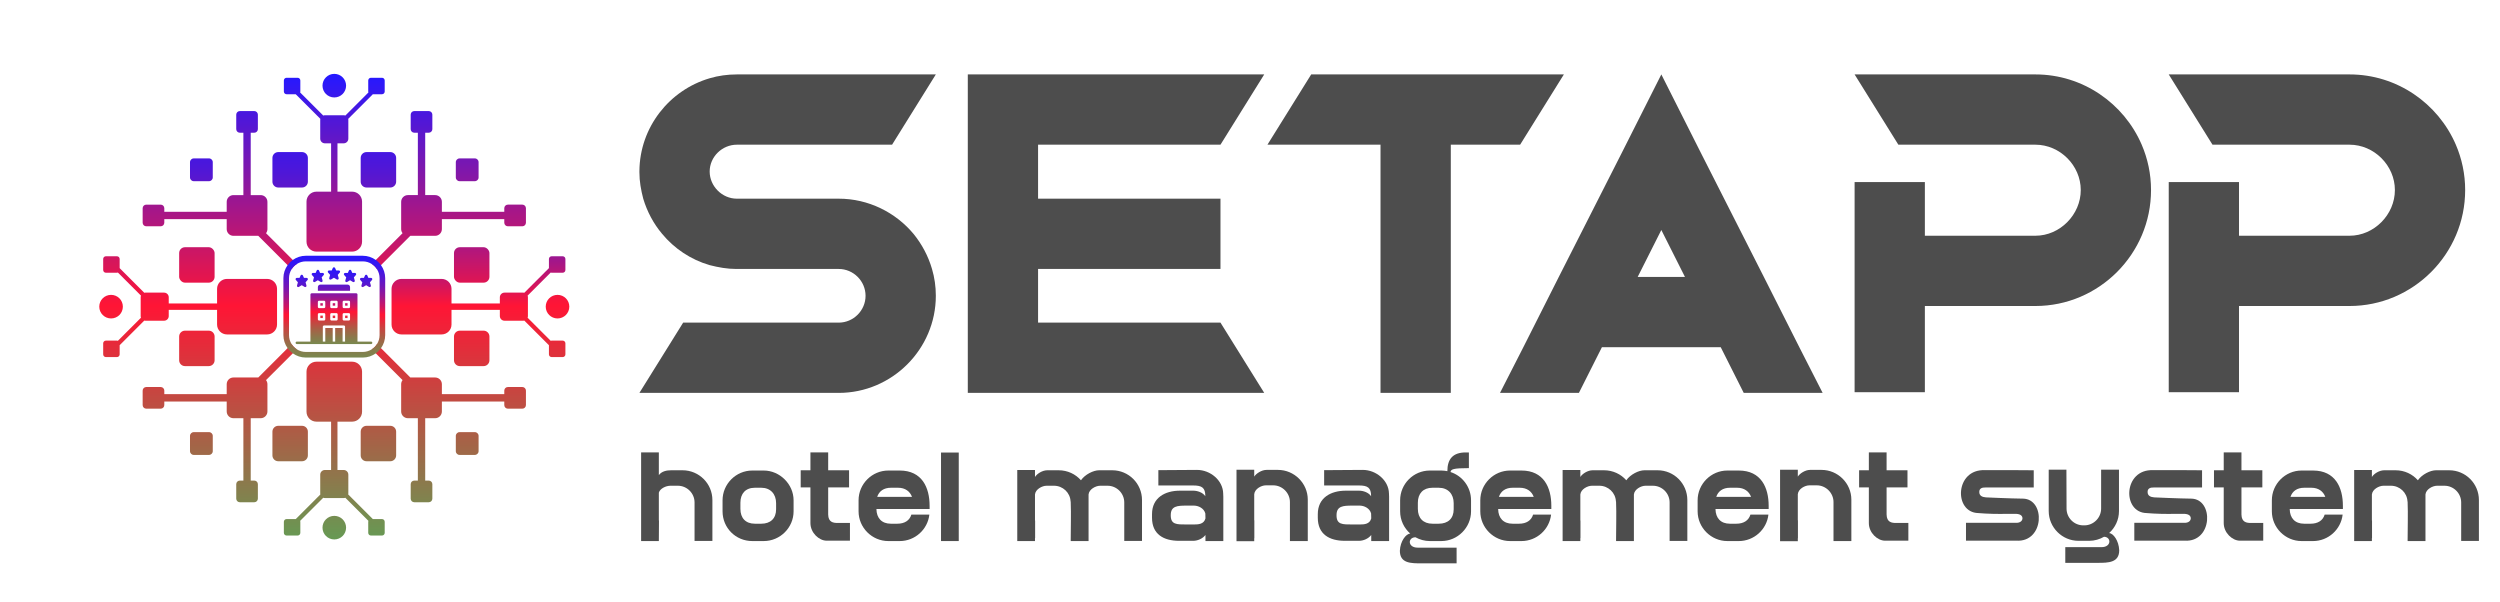 <?xml version="1.0" encoding="UTF-8"?>
<svg id="Layer_1" xmlns="http://www.w3.org/2000/svg" version="1.1" xmlns:xlink="http://www.w3.org/1999/xlink" viewBox="0 0 1337 322">
  <!-- Generator: Adobe Illustrator 29.5.0, SVG Export Plug-In . SVG Version: 2.1.0 Build 137)  -->
  <defs>
    <style>
      .st0 {
        fill: url(#linear-gradient2);
      }

      .st1 {
        fill: url(#linear-gradient14);
      }

      .st1, .st2, .st3, .st4, .st5, .st6, .st7, .st8, .st9, .st10, .st11, .st12 {
        fill-rule: evenodd;
      }

      .st2 {
        fill: url(#linear-gradient13);
      }

      .st13 {
        fill: url(#linear-gradient10);
      }

      .st14 {
        fill: #4d4d4d;
      }

      .st15 {
        fill: url(#linear-gradient1);
      }

      .st16 {
        fill: url(#linear-gradient9);
      }

      .st17 {
        fill: url(#linear-gradient23);
      }

      .st3 {
        fill: url(#linear-gradient6);
      }

      .st18 {
        fill: url(#linear-gradient8);
      }

      .st19 {
        fill: url(#linear-gradient11);
      }

      .st20 {
        fill: url(#linear-gradient24);
      }

      .st4 {
        fill: url(#linear-gradient17);
      }

      .st5 {
        fill: url(#linear-gradient21);
      }

      .st6 {
        fill: url(#linear-gradient18);
      }

      .st21 {
        fill: url(#linear-gradient12);
      }

      .st7 {
        fill: url(#linear-gradient15);
      }

      .st22 {
        fill: url(#linear-gradient7);
      }

      .st8 {
        fill: url(#linear-gradient5);
      }

      .st23 {
        fill: url(#linear-gradient4);
      }

      .st9 {
        fill: url(#linear-gradient20);
      }

      .st24 {
        fill: url(#linear-gradient3);
      }

      .st25 {
        fill: url(#linear-gradient25);
      }

      .st10 {
        fill: url(#linear-gradient16);
      }

      .st26 {
        fill: url(#linear-gradient);
      }

      .st11 {
        fill: url(#linear-gradient19);
      }

      .st12 {
        fill: url(#linear-gradient22);
      }
    </style>
    <linearGradient id="linear-gradient" x1="155.17" y1="40.29" x2="155.17" y2="286.82" gradientUnits="userSpaceOnUse">
      <stop offset="0" stop-color="#2518ff"/>
      <stop offset=".07" stop-color="#2917fb"/>
      <stop offset=".13" stop-color="#3517ef"/>
      <stop offset=".2" stop-color="#4a17dc"/>
      <stop offset=".27" stop-color="#6717c1"/>
      <stop offset=".34" stop-color="#8c169f"/>
      <stop offset=".41" stop-color="#ba1574"/>
      <stop offset=".48" stop-color="#ef1543"/>
      <stop offset=".5" stop-color="#ff1535"/>
      <stop offset="1" stop-color="#689853"/>
    </linearGradient>
    <linearGradient id="linear-gradient1" x1="107.7" y1="40.29" x2="107.7" y2="286.82" gradientUnits="userSpaceOnUse">
      <stop offset="0" stop-color="#2518ff"/>
      <stop offset=".06" stop-color="#2917fa"/>
      <stop offset=".13" stop-color="#3617ee"/>
      <stop offset=".2" stop-color="#4d17d9"/>
      <stop offset=".27" stop-color="#6c17bc"/>
      <stop offset=".35" stop-color="#941697"/>
      <stop offset=".43" stop-color="#c5156a"/>
      <stop offset=".5" stop-color="#ff1535"/>
      <stop offset="1" stop-color="#689853"/>
    </linearGradient>
    <linearGradient id="linear-gradient2" x1="105.29" y1="40.29" x2="105.29" y2="286.82" gradientUnits="userSpaceOnUse">
      <stop offset="0" stop-color="#2518ff"/>
      <stop offset=".5" stop-color="#ff1535"/>
      <stop offset="1" stop-color="#689853"/>
    </linearGradient>
    <linearGradient id="linear-gradient3" x1="155.17" y1="40.29" x2="155.17" y2="286.82" xlink:href="#linear-gradient2"/>
    <linearGradient id="linear-gradient4" x1="107.7" y1="40.29" x2="107.7" y2="286.82" xlink:href="#linear-gradient2"/>
    <linearGradient id="linear-gradient5" x1="59.4" y1="40.29" x2="59.4" y2="286.82" xlink:href="#linear-gradient2"/>
    <linearGradient id="linear-gradient6" x1="101.67" x2="101.67" y2="286.82" xlink:href="#linear-gradient2"/>
    <linearGradient id="linear-gradient7" x1="252.27" y1="40.29" x2="252.27" y2="286.82" gradientUnits="userSpaceOnUse">
      <stop offset="0" stop-color="#2518ff"/>
      <stop offset=".33" stop-color="#931699"/>
      <stop offset=".5" stop-color="#ff1535"/>
      <stop offset="1" stop-color="#689853"/>
    </linearGradient>
    <linearGradient id="linear-gradient8" x1="202.38" y1="40.29" x2="202.38" y2="286.82" gradientUnits="userSpaceOnUse">
      <stop offset="0" stop-color="#2518ff"/>
      <stop offset=".06" stop-color="#2917fa"/>
      <stop offset=".13" stop-color="#3817ed"/>
      <stop offset=".2" stop-color="#5017d7"/>
      <stop offset=".28" stop-color="#7116b8"/>
      <stop offset=".36" stop-color="#9c1690"/>
      <stop offset=".44" stop-color="#cf1561"/>
      <stop offset=".5" stop-color="#ff1535"/>
      <stop offset=".52" stop-color="#f71b36"/>
      <stop offset=".6" stop-color="#cb413f"/>
      <stop offset=".68" stop-color="#a76046"/>
      <stop offset=".76" stop-color="#8b784b"/>
      <stop offset=".84" stop-color="#778a4f"/>
      <stop offset=".92" stop-color="#6b9452"/>
      <stop offset="1" stop-color="#689853"/>
    </linearGradient>
    <linearGradient id="linear-gradient9" x1="249.86" y1="40.29" x2="249.86" y2="286.82" xlink:href="#linear-gradient2"/>
    <linearGradient id="linear-gradient10" x1="252.27" y1="40.29" x2="252.27" y2="286.82" xlink:href="#linear-gradient2"/>
    <linearGradient id="linear-gradient11" x1="202.38" y1="40.29" x2="202.38" y2="286.82" xlink:href="#linear-gradient2"/>
    <linearGradient id="linear-gradient12" x1="249.86" y1="40.29" x2="249.86" y2="286.82" xlink:href="#linear-gradient2"/>
    <linearGradient id="linear-gradient13" x1="298.16" y1="40.29" x2="298.16" y2="286.82" xlink:href="#linear-gradient2"/>
    <linearGradient id="linear-gradient14" x1="255.89" y1="40.29" x2="255.89" y2="286.82" gradientUnits="userSpaceOnUse">
      <stop offset="0" stop-color="#2518ff"/>
      <stop offset=".09" stop-color="#2817fc"/>
      <stop offset=".16" stop-color="#3217f2"/>
      <stop offset=".22" stop-color="#4317e2"/>
      <stop offset=".28" stop-color="#5b17cc"/>
      <stop offset=".34" stop-color="#7a16af"/>
      <stop offset=".4" stop-color="#a0168c"/>
      <stop offset=".45" stop-color="#cd1563"/>
      <stop offset=".5" stop-color="#ff1535"/>
      <stop offset="1" stop-color="#689853"/>
    </linearGradient>
    <linearGradient id="linear-gradient15" x1="178.78" y1="40.29" x2="178.78" y2="286.82" xlink:href="#linear-gradient2"/>
    <linearGradient id="linear-gradient16" x1="178.78" y1="40.29" x2="178.78" y2="286.82" xlink:href="#linear-gradient2"/>
    <linearGradient id="linear-gradient17" x1="178.78" y1="40.29" x2="178.78" y2="286.82" xlink:href="#linear-gradient2"/>
    <linearGradient id="linear-gradient18" x1="178.78" y1="40.29" x2="178.78" y2="286.82" xlink:href="#linear-gradient2"/>
    <linearGradient id="linear-gradient19" x1="117.52" y1="40.29" x2="117.52" y2="286.82" xlink:href="#linear-gradient2"/>
    <linearGradient id="linear-gradient20" x1="117.51" y1="40.29" x2="117.51" y2="286.82" xlink:href="#linear-gradient2"/>
    <linearGradient id="linear-gradient21" x1="240.04" y1="40.29" x2="240.04" y2="286.82" xlink:href="#linear-gradient2"/>
    <linearGradient id="linear-gradient22" x1="240.05" y1="40.29" x2="240.05" y2="286.82" xlink:href="#linear-gradient2"/>
    <linearGradient id="linear-gradient23" x1="105.29" x2="105.29" xlink:href="#linear-gradient2"/>
    <linearGradient id="linear-gradient24" x1="178.78" y1="133.61" x2="178.78" y2="202.88" xlink:href="#linear-gradient8"/>
    <linearGradient id="linear-gradient25" x1="178.6" y1="140.55" x2="178.6" y2="192.79" xlink:href="#linear-gradient8"/>
  </defs>
  <g>
    <path class="st14" d="M488.52,125.04c-9.56-11.44-24.08-18.79-39.97-18.79h-54.5c-7.85,0-14.52-6.66-14.52-14.52s6.67-14.35,14.52-14.35h83.03l23.4-37.58h-106.43c-4.95,0-9.91.68-14.52,2.05-21.52,6.32-37.41,26.14-37.58,49.71v.51c0,4.96.85,9.57,2.05,14.18,2.05,6.84,5.47,13.33,10.08,18.79,6.49,7.86,15.37,13.84,25.45,16.75,4.61,1.19,9.4,2.05,14.18,2.05h54.84c7.86,0,14.35,6.49,14.35,14.35s-6.49,14.35-14.35,14.35h-83.2l-23.4,37.58h106.6c28.53,0,51.93-23.4,51.93-51.93,0-4.96-.68-9.74-2.05-14.35-2.05-7.01-5.46-13.33-9.91-18.8Z"/>
    <path class="st14" d="M555.16,172.54v-28.7h97.55v-37.59h-97.55v-28.87h97.55l23.4-37.58h-158.53v170.32h158.53l-23.4-37.58h-97.55Z"/>
    <path class="st14" d="M701.23,39.8l-23.4,37.58h60.47v132.74h37.59V77.38h37.07l23.4-37.58h-135.13Z"/>
    <path class="st14" d="M962.28,185.69l-18.97-37.58-33.82-66.63-21.01-41.68-21.02,41.68-33.82,66.63-18.96,37.58-12.48,24.43h42.2l12.3-24.43h63.55l12.3,24.43h42.2l-12.47-24.43ZM875.83,148.11l12.65-25.11,12.64,25.11h-25.29Z"/>
    <path class="st14" d="M1145.38,77.38c-9.48-22.04-31.45-37.58-56.85-37.58h-96.69l23.4,37.58h73.29c13.15,0,24.26,11.11,24.26,24.26s-11.11,24.43-24.26,24.43h-59.11v-28.7h-37.58v112.39h37.58v-46.11h59.11c34,0,61.84-27.84,61.84-62.01,0-8.6-1.78-16.8-4.99-24.26Z"/>
    <path class="st14" d="M1313.38,77.38c-9.48-22.04-31.45-37.58-56.85-37.58h-96.69l23.4,37.58h73.29c13.15,0,24.26,11.11,24.26,24.26s-11.11,24.43-24.26,24.43h-59.11v-28.7h-37.58v112.39h37.58v-46.11h59.11c34,0,61.84-27.84,61.84-62.01,0-8.6-1.78-16.8-4.99-24.26Z"/>
  </g>
  <g>
    <path class="st14" d="M365.01,251.5h-6.09c-2.31,0-5.01.48-6.57,2.58v-12.12h-9.48v47.4h9.48c0-3.66.07-7.31.07-10.97h-.07v-14.9c.61-2.23,3.79-3.72,6.23-3.72h3.93c4.87,0,8.94,3.99,8.94,8.94v20.58h9.54v-21.87c0-8.8-7.17-15.92-15.98-15.92Z"/>
    <path class="st14" d="M408.43,251.64h-6.1c-8.73,0-15.91,7.18-15.91,15.92v5.89c0,8.87,7.04,15.91,15.91,15.91h6.1c8.8,0,15.98-7.18,15.98-15.91v-5.89c0-8.61-7.38-15.92-15.98-15.92ZM415.06,272.36c0,4.95-3.04,7.72-7.92,7.72h-3.45c-4.95,0-7.72-3.05-7.72-7.92v-3.32c0-4.88,2.77-7.99,7.72-7.99h3.45c4.88,0,7.92,3.32,7.92,8.26v3.25Z"/>
    <path class="st14" d="M447.98,279.68c-2.3,0-5.01-.34-5.07-4.54v-14.49h11.17v-9.15h-11.17v-9.54h-9.49v9.54h-5.21v9.15h5.21v19.09c0,5.22,4.61,9.42,8.67,9.42h12.46v-9.48h-6.57Z"/>
    <path class="st14" d="M497.15,270.47c0-9.62-3.99-18.83-15.98-18.83h-6.09c-8.74,0-15.92,7.18-15.92,15.92v5.89c0,8.73,7.18,15.91,15.92,15.91h6.09c8.2,0,14.97-6.23,15.85-14.15h-9.62c-.95,3.18-3.65,4.87-7.51,4.87h-3.46c-4.87,0-7.65-2.98-7.72-7.85h28.44v-1.76ZM469.12,265.73c1.01-3.05,3.52-4.88,7.31-4.88h3.93c3.66,0,6.3,1.9,7.38,4.88h-18.62Z"/>
    <path class="st14" d="M503.26,242.02v47.34h9.48v-47.34h-9.48Z"/>
    <path class="st14" d="M594.82,251.5h-7.04c-3.05,0-7.52,2.24-9.69,5.35-2.91-3.31-7.17-5.35-11.91-5.35h-6.1c-2.64,0-5.55,1.9-6.57,3.59v-3.72h-9.48v37.99h9.48v-1.63l.07.07v-9.41h-.07v-13.95c.27-2.78,3.79-4.67,6.23-4.67h3.93c4.74,0,8.67,3.72,8.87,8.39l.07.14c.27,6.7,0,14.15,0,20.99h.07v.07h9.48v-24.92c.27-2.78,3.79-4.67,6.23-4.67h3.93c4.87,0,8.93,3.99,8.93,8.94v20.58h9.49v-21.87c0-8.8-7.12-15.92-15.92-15.92Z"/>
    <path class="st14" d="M654.16,263.9c-.14-6.98-6.84-12.6-14.02-12.6-13.82,0-6.91.14-20.65.14v8.19h18.62c4.67,0,6.5,1.15,6.5,5.76-1.35-2.03-4.2-2.98-6.5-2.98h-7.04c-8.06,0-14.97,3.79-14.97,12.53v1.96c0,8.8,6.16,12.33,14.49,12.33h7.52c2.37,0,5.08-1.16,6.57-3.12v3.25h9.55v-23.77l-.07-1.69ZM638.52,280.49h-3.93c-5.35,0-8.47.07-8.47-4.88v-.13c0-4.88,3.52-5.08,8.47-5.08h3.93c2.3,0,5.35,1.35,6.09,4.2,0,2.37.07.2.07,2.64-.81,3.11-3.79,3.25-6.16,3.25Z"/>
    <path class="st14" d="M683.42,251.3h-6.09c-2.64,0-5.56,1.96-6.57,3.59v-3.66h-9.48v38.2h9.48v-1.56h.06v-9.61h-.06v-13.96c.27-2.84,3.79-4.74,6.23-4.74h3.93c4.87,0,8.93,4.07,8.93,8.94v20.86h9.55v-22.15c0-8.73-7.18-15.91-15.98-15.91Z"/>
    <path class="st14" d="M742.82,263.9c-.14-6.98-6.84-12.6-14.02-12.6-13.81,0-6.91.14-20.65.14v8.19h18.62c4.67,0,6.5,1.15,6.5,5.76-1.35-2.03-4.2-2.98-6.5-2.98h-7.04c-8.06,0-14.97,3.79-14.97,12.53v1.96c0,8.8,6.16,12.33,14.49,12.33h7.52c2.37,0,5.08-1.16,6.57-3.12v3.25h9.55v-23.77l-.07-1.69ZM727.18,280.49h-3.93c-5.35,0-8.47.07-8.47-4.88v-.13c0-4.88,3.52-5.08,8.47-5.08h3.93c2.3,0,5.35,1.35,6.09,4.2,0,2.37.07.2.07,2.64-.81,3.11-3.79,3.25-6.16,3.25Z"/>
    <path class="st14" d="M775.74,252.45c.2-1.49,1.42-2.1,9.82-2.1v-8.39h-1.69c-6.71,0-9.82,3.38-9.82,10.02-1.09-.2-2.17-.34-3.25-.34h-6.1c-8.8,0-15.91,7.18-15.91,15.92v5.89c0,4.74,2.09,9,5.41,11.91-2.23.07-5.35,4-5.55,9.22,0,6.7,5.89,6.7,11.51,6.7h18.83v-8.4h-20.86c-5.35,0-5.35-5.48-1.15-5.55,2.3,1.28,4.95,2.03,7.72,2.03h6.1c8.73,0,15.91-7.18,15.91-15.91v-5.89c0-7.05-4.61-13.08-10.97-15.11ZM777.43,272.36c0,4.95-3.04,7.72-7.99,7.72h-3.38c-4.95,0-7.79-3.05-7.79-7.92v-3.32c0-4.88,2.84-7.99,7.79-7.99h3.38c4.95,0,7.99,3.32,7.99,8.26v3.25Z"/>
    <path class="st14" d="M829.65,270.47c0-9.62-3.99-18.83-15.98-18.83h-6.09c-8.74,0-15.92,7.18-15.92,15.92v5.89c0,8.73,7.18,15.91,15.92,15.91h6.09c8.2,0,14.97-6.23,15.85-14.15h-9.62c-.95,3.18-3.66,4.87-7.51,4.87h-3.46c-4.87,0-7.65-2.98-7.72-7.85h28.44v-1.76ZM801.62,265.73c1.01-3.05,3.52-4.88,7.31-4.88h3.93c3.66,0,6.3,1.9,7.38,4.88h-18.62Z"/>
    <path class="st14" d="M886.48,251.5h-7.05c-3.04,0-7.51,2.24-9.68,5.35-2.91-3.31-7.18-5.35-11.92-5.35h-6.09c-2.65,0-5.56,1.9-6.57,3.59v-3.72h-9.48v37.99h9.48v-1.63l.07.07v-9.41h-.07v-13.95c.27-2.78,3.79-4.67,6.23-4.67h3.93c4.74,0,8.66,3.72,8.87,8.39l.07.14c.27,6.7,0,14.15,0,20.99h.06v.07h9.48v-24.92c.28-2.78,3.8-4.67,6.23-4.67h3.93c4.88,0,8.94,3.99,8.94,8.94v20.58h9.48v-21.87c0-8.8-7.11-15.92-15.91-15.92Z"/>
    <path class="st14" d="M945.88,270.47c0-9.62-3.99-18.83-15.98-18.83h-6.1c-8.73,0-15.91,7.18-15.91,15.92v5.89c0,8.73,7.18,15.91,15.91,15.91h6.1c8.19,0,14.97-6.23,15.85-14.15h-9.62c-.95,3.18-3.66,4.87-7.52,4.87h-3.45c-4.88,0-7.65-2.98-7.72-7.85h28.44v-1.76ZM917.85,265.73c1.01-3.05,3.52-4.88,7.31-4.88h3.93c3.65,0,6.29,1.9,7.38,4.88h-18.62Z"/>
    <path class="st14" d="M974.13,251.3h-6.1c-2.64,0-5.55,1.96-6.56,3.59v-3.66h-9.49v38.2h9.49v-1.56h.06v-9.61h-.06v-13.96c.27-2.84,3.79-4.74,6.23-4.74h3.92c4.88,0,8.94,4.07,8.94,8.94v20.86h9.55v-22.15c0-8.73-7.18-15.91-15.98-15.91Z"/>
    <path class="st14" d="M1014.02,279.68c-2.3,0-5.01-.34-5.07-4.54v-14.49h11.17v-9.15h-11.17v-9.54h-9.49v9.54h-5.21v9.15h5.21v19.09c0,5.22,4.61,9.42,8.67,9.42h12.46v-9.48h-6.57Z"/>
    <path class="st14" d="M1081.89,266.67c-6.49-.06-19.78-.67-19.78-.67-2.03-.14-3.59-.88-3.59-2.85-.06-1.96,1.5-2.5,3.26-2.44h25.86v-9.21c-3.72-.13-20.04-.06-26.13-.06-16.06-.68-16.73,22.68-3.53,22.95,4.41.41,11.11.55,15.51.41h3.93c2.77-.07,4.2.81,4.2,2.44-.07,1.22-1.08,2.5-3.73,2.37h-26.48v9.55h26.96c15.03.88,15.64-22.28,3.52-22.49Z"/>
    <path class="st14" d="M1127.95,285.09c3.25-2.91,5.28-7.11,5.28-11.78v-22.14h-9.55v20.85c0,4.88-4.06,8.94-8.94,8.94h-.61c-4.94,0-8.94-4.06-8.94-8.94,0-6.84-.07-14.22-.07-20.85h-9.47v22.14c0,8.74,7.17,15.92,15.91,15.92h5.76c2.84,0,5.62-.82,7.92-2.17,3.99.13,3.99,5.55-1.29,5.55h-19.43v8.4h17.4c5.55,0,11.44-.07,11.44-6.71-.2-5.14-3.18-9.14-5.41-9.21Z"/>
    <path class="st14" d="M1171.9,266.67c-6.48-.06-19.77-.67-19.77-.67-2.03-.14-3.59-.88-3.59-2.85-.07-1.96,1.49-2.5,3.25-2.44h25.87v-9.21c-3.72-.13-20.04-.06-26.14-.06-16.05-.68-16.73,22.68-3.52,22.95,4.4.41,11.11.55,15.51.41h3.93c2.77-.07,4.19.81,4.19,2.44-.06,1.22-1.08,2.5-3.72,2.37h-26.48v9.55h26.95c15.04.88,15.65-22.28,3.52-22.49Z"/>
    <path class="st14" d="M1203.81,279.68c-2.3,0-5.01-.34-5.08-4.54v-14.49h11.17v-9.15h-11.17v-9.54h-9.48v9.54h-5.21v9.15h5.21v19.09c0,5.22,4.61,9.42,8.67,9.42h12.46v-9.48h-6.57Z"/>
    <path class="st14" d="M1252.98,270.47c0-9.62-3.99-18.83-15.98-18.83h-6.1c-8.73,0-15.91,7.18-15.91,15.92v5.89c0,8.73,7.18,15.91,15.91,15.91h6.1c8.19,0,14.96-6.23,15.84-14.15h-9.61c-.95,3.18-3.66,4.87-7.52,4.87h-3.45c-4.88,0-7.66-2.98-7.72-7.85h28.44v-1.76ZM1224.94,265.73c1.02-3.05,3.53-4.88,7.32-4.88h3.93c3.65,0,6.29,1.9,7.38,4.88h-18.63Z"/>
    <path class="st14" d="M1309.81,251.5h-7.05c-3.05,0-7.52,2.24-9.68,5.35-2.91-3.31-7.18-5.35-11.92-5.35h-6.1c-2.64,0-5.55,1.9-6.57,3.59v-3.72h-9.48v37.99h9.48v-1.63l.07.07v-9.41h-.07v-13.95c.28-2.78,3.8-4.67,6.23-4.67h3.93c4.74,0,8.67,3.72,8.87,8.39l.07.14c.27,6.7,0,14.15,0,20.99h.07v.07h9.48v-24.92c.27-2.78,3.79-4.67,6.23-4.67h3.93c4.87,0,8.94,3.99,8.94,8.94v20.58h9.48v-21.87c0-8.8-7.11-15.92-15.91-15.92Z"/>
  </g>
  <g>
    <path class="st26" d="M148.82,81.33h12.7c1.73,0,3.13,1.4,3.13,3.13v12.7c0,1.73-1.4,3.13-3.13,3.13h-12.7c-1.73,0-3.13-1.4-3.13-3.13v-12.7c0-1.73,1.4-3.13,3.13-3.13Z"/>
    <path class="st15" d="M103.62,84.71h8.16c1.11,0,2.01.9,2.01,2.01v8.17c0,1.11-.9,2.01-2.01,2.01h-8.16c-1.11,0-2.01-.9-2.01-2.01v-8.16c0-1.11.9-2.01,2.01-2.01Z"/>
    <path class="st0" d="M98.94,176.84h12.7c1.73,0,3.13,1.4,3.13,3.13v12.7c0,1.73-1.4,3.13-3.13,3.13h-12.7c-1.73,0-3.13-1.4-3.13-3.13v-12.7c0-1.73,1.4-3.13,3.13-3.13Z"/>
    <path class="st24" d="M148.82,227.72h12.7c1.73,0,3.13,1.4,3.13,3.13v12.7c0,1.73-1.4,3.13-3.13,3.13h-12.7c-1.73,0-3.13-1.4-3.13-3.13v-12.7c0-1.73,1.4-3.13,3.13-3.13Z"/>
    <path class="st23" d="M103.62,231.1h8.16c1.11,0,2.01.9,2.01,2.01v8.17c0,1.11-.9,2.01-2.01,2.01h-8.16c-1.11,0-2.01-.9-2.01-2.01v-8.16c0-1.11.9-2.01,2.01-2.01Z"/>
    <path class="st8" d="M53.09,164c0,3.48,2.82,6.31,6.31,6.31s6.31-2.82,6.31-6.31-2.82-6.31-6.31-6.31-6.31,2.82-6.31,6.31Z"/>
    <path class="st3" d="M148.16,164v-9.55c0-2.91-2.38-5.29-5.29-5.29h-21.49c-2.91,0-5.29,2.38-5.29,5.29v7.86h-25.85v-3.33c0-1.36-1.11-2.48-2.48-2.48h-10.06c-.19,0-.37.02-.55.06l-13.16-13.16v-4.9c0-.8-.65-1.45-1.45-1.45h-5.91c-.8,0-1.45.65-1.45,1.45v5.91c0,.8.65,1.45,1.45,1.45h5.91c.18,0,.35-.03.51-.1l12.34,12.34c-.1.27-.16.57-.16.88v10.06c0,.31.06.6.16.88l-12.34,12.34c-.16-.06-.33-.1-.51-.1h-5.91c-.8,0-1.45.65-1.45,1.45v5.91c0,.8.65,1.45,1.45,1.45h5.91c.8,0,1.45-.65,1.45-1.45v-4.9l13.16-13.16c.18.04.36.06.55.06h10.06c1.36,0,2.48-1.11,2.48-2.48v-3.33h25.85v7.86c0,2.91,2.38,5.29,5.29,5.29h21.49c2.91,0,5.29-2.38,5.29-5.29v-9.56Z"/>
    <rect class="st22" x="242.79" y="132.21" width="18.96" height="18.96" rx="3.13" ry="3.13"/>
    <path class="st18" d="M196.03,81.33h12.7c1.73,0,3.13,1.4,3.13,3.13v12.7c0,1.73-1.4,3.13-3.13,3.13h-12.7c-1.73,0-3.13-1.4-3.13-3.13v-12.7c0-1.73,1.4-3.13,3.13-3.13Z"/>
    <path class="st16" d="M245.78,84.71h8.16c1.11,0,2.01.9,2.01,2.01v8.17c0,1.11-.9,2.01-2.01,2.01h-8.16c-1.11,0-2.01-.9-2.01-2.01v-8.16c0-1.11.9-2.01,2.01-2.01Z"/>
    <path class="st13" d="M245.92,176.84h12.7c1.73,0,3.13,1.4,3.13,3.13v12.7c0,1.73-1.4,3.13-3.13,3.13h-12.7c-1.73,0-3.13-1.4-3.13-3.13v-12.7c0-1.73,1.4-3.13,3.13-3.13Z"/>
    <path class="st19" d="M196.03,227.72h12.7c1.73,0,3.13,1.4,3.13,3.13v12.7c0,1.73-1.4,3.13-3.13,3.13h-12.7c-1.73,0-3.13-1.4-3.13-3.13v-12.7c0-1.73,1.4-3.13,3.13-3.13Z"/>
    <path class="st21" d="M245.78,231.1h8.16c1.11,0,2.01.9,2.01,2.01v8.17c0,1.11-.9,2.01-2.01,2.01h-8.16c-1.11,0-2.01-.9-2.01-2.01v-8.16c0-1.11.9-2.01,2.01-2.01Z"/>
    <path class="st2" d="M304.47,164c0,3.48-2.82,6.31-6.31,6.31s-6.31-2.82-6.31-6.31,2.82-6.31,6.31-6.31,6.31,2.82,6.31,6.31Z"/>
    <path class="st1" d="M209.4,164v-9.55c0-2.91,2.38-5.29,5.29-5.29h21.49c2.91,0,5.29,2.38,5.29,5.29v7.86h25.85v-3.33c0-1.36,1.11-2.48,2.48-2.48h10.06c.19,0,.37.02.55.06l13.16-13.16v-4.9c0-.8.65-1.45,1.45-1.45h5.91c.8,0,1.45.65,1.45,1.45v5.91c0,.8-.65,1.45-1.45,1.45h-5.91c-.18,0-.35-.03-.51-.1l-12.34,12.34c.1.27.16.57.16.88v10.06c0,.31-.06.6-.16.88l12.34,12.34c.16-.06.33-.1.51-.1h5.91c.8,0,1.45.65,1.45,1.45v5.91c0,.8-.65,1.45-1.45,1.45h-5.91c-.8,0-1.45-.65-1.45-1.45v-4.9l-13.16-13.16c-.18.04-.36.06-.55.06h-10.06c-1.36,0-2.48-1.11-2.48-2.48v-3.33h-25.85v7.86c0,2.91-2.38,5.29-5.29,5.29h-21.49c-2.91,0-5.29-2.38-5.29-5.29v-9.56Z"/>
    <path class="st7" d="M178.78,39.5c-3.48,0-6.31,2.82-6.31,6.31s2.82,6.31,6.31,6.31,6.31-2.82,6.31-6.31-2.82-6.31-6.31-6.31Z"/>
    <path class="st10" d="M178.78,134.57h9.56c2.91,0,5.29-2.38,5.29-5.29v-21.49c0-2.91-2.38-5.29-5.29-5.29h-7.86v-25.85h3.33c1.36,0,2.48-1.11,2.48-2.48v-10.06c0-.19-.02-.37-.06-.55l13.16-13.16h4.9c.8,0,1.45-.65,1.45-1.45v-5.91c0-.8-.65-1.45-1.45-1.45h-5.91c-.8,0-1.45.65-1.45,1.45v5.91c0,.18.03.35.09.51l-12.34,12.34c-.27-.1-.57-.16-.87-.16h-10.06c-.31,0-.6.06-.88.16l-12.34-12.34c.06-.16.09-.33.09-.51v-5.91c0-.8-.65-1.45-1.45-1.45h-5.91c-.8,0-1.45.65-1.45,1.45v5.91c0,.8.65,1.45,1.45,1.45h4.9l13.16,13.16c-.04.18-.06.36-.06.55v10.06c0,1.36,1.11,2.48,2.48,2.48h3.33v25.85h-7.86c-2.91,0-5.29,2.38-5.29,5.29v21.49c0,2.91,2.38,5.29,5.29,5.29h9.55Z"/>
    <path class="st4" d="M178.78,288.5c-3.48,0-6.31-2.82-6.31-6.31s2.82-6.31,6.31-6.31,6.31,2.82,6.31,6.31-2.82,6.31-6.31,6.31Z"/>
    <path class="st6" d="M178.78,193.43h9.56c2.91,0,5.29,2.38,5.29,5.29v21.49c0,2.91-2.38,5.29-5.29,5.29h-7.86v25.85h3.33c1.36,0,2.48,1.11,2.48,2.48v10.06c0,.19-.02.37-.06.55l13.16,13.16h4.9c.8,0,1.45.65,1.45,1.45v5.91c0,.8-.65,1.45-1.45,1.45h-5.91c-.8,0-1.45-.65-1.45-1.45v-5.91c0-.18.03-.35.09-.51l-12.34-12.34c-.27.1-.57.16-.87.16h-10.06c-.31,0-.6-.06-.88-.16l-12.34,12.34c.06.16.09.33.09.51v5.91c0,.8-.65,1.45-1.45,1.45h-5.91c-.8,0-1.45-.65-1.45-1.45v-5.91c0-.8.65-1.45,1.45-1.45h4.9l13.16-13.16c-.04-.18-.06-.36-.06-.55v-10.06c0-1.36,1.11-2.48,2.48-2.48h3.33v-25.85h-7.86c-2.91,0-5.29-2.38-5.29-5.29v-21.49c0-2.91,2.38-5.29,5.29-5.29h9.55Z"/>
    <path class="st11" d="M156.59,139.03l2.16,2.16c-1.12.7-2.07,1.65-2.78,2.77l-2.16-2.15-15.68-15.69h-13.3c-1.98,0-3.59-1.61-3.59-3.59v-5.33h-33.37v1.91c0,1.05-.86,1.91-1.91,1.91h-7.76c-1.05,0-1.91-.86-1.91-1.91v-7.75c0-1.06.86-1.92,1.91-1.92h7.76c1.05,0,1.91.86,1.91,1.91v1.92h33.37v-5.33c0-1.98,1.61-3.6,3.59-3.6h5.33v-33.36h-1.91c-1.05,0-1.91-.86-1.91-1.91v-7.76c0-1.05.86-1.91,1.91-1.91h7.76c1.04,0,1.9.86,1.9,1.91v7.76c0,1.05-.86,1.91-1.9,1.91h-1.92v33.36h5.33c1.98,0,3.6,1.62,3.6,3.6v14.59c0,.82-.28,1.58-.75,2.18l14.32,14.32Z"/>
    <path class="st9" d="M158.74,186.81l-2.15,2.16-14.32,14.31c.47.61.75,1.37.75,2.19v14.59c0,1.98-1.62,3.6-3.6,3.6h-5.33v33.36h1.92c1.04,0,1.9.86,1.9,1.91v7.76c0,1.05-.86,1.91-1.9,1.91h-7.76c-1.05,0-1.91-.86-1.91-1.91v-7.76c0-1.05.86-1.91,1.91-1.91h1.91v-33.36h-5.33c-1.98,0-3.59-1.62-3.59-3.6v-5.33h-33.37v1.92c0,1.05-.86,1.91-1.91,1.91h-7.76c-1.05,0-1.91-.86-1.91-1.92v-7.75c0-1.05.86-1.91,1.91-1.91h7.76c1.05,0,1.91.86,1.91,1.91v1.91h33.37v-5.33c0-1.98,1.61-3.59,3.59-3.59h13.3l15.68-15.69,2.16-2.15c.71,1.12,1.65,2.06,2.77,2.77Z"/>
    <path class="st5" d="M281.27,111.36v7.75c0,1.05-.86,1.91-1.91,1.91h-7.76c-1.05,0-1.91-.86-1.91-1.91v-1.91h-33.37v5.33c0,1.98-1.61,3.59-3.59,3.59h-13.3l-17.84,17.84c-.71-1.12-1.66-2.07-2.78-2.77l2.16-2.16,14.32-14.32c-.47-.6-.75-1.36-.75-2.18v-14.59c0-1.98,1.62-3.6,3.6-3.6h5.33v-33.36h-1.92c-1.05,0-1.91-.86-1.91-1.91v-7.76c0-1.05.86-1.91,1.91-1.91h7.76c1.05,0,1.91.86,1.91,1.91v7.76c0,1.05-.86,1.91-1.91,1.91h-1.91v33.36h5.33c1.98,0,3.59,1.62,3.59,3.6v5.33h33.37v-1.92c0-1.05.86-1.91,1.91-1.91h7.76c1.05,0,1.91.86,1.91,1.92Z"/>
    <path class="st12" d="M281.27,208.89v7.75c0,1.06-.86,1.92-1.91,1.92h-7.76c-1.05,0-1.91-.86-1.91-1.91v-1.92h-33.37v5.33c0,1.98-1.61,3.6-3.59,3.6h-5.33v33.36h1.91c1.05,0,1.91.86,1.91,1.91v7.76c0,1.05-.86,1.91-1.91,1.91h-7.76c-1.05,0-1.91-.86-1.91-1.91v-7.76c0-1.05.86-1.91,1.91-1.91h1.92v-33.36h-5.33c-1.98,0-3.6-1.62-3.6-3.6v-14.59c0-.82.28-1.58.75-2.19l-14.32-14.31-2.15-2.16c1.12-.71,2.06-1.65,2.77-2.77l2.16,2.16,15.68,15.68h13.3c1.98,0,3.59,1.61,3.59,3.59v5.33h33.37v-1.91c0-1.05.86-1.91,1.91-1.91h7.76c1.05,0,1.91.86,1.91,1.91Z"/>
    <rect class="st17" x="95.81" y="132.21" width="18.96" height="18.96" rx="3.13" ry="3.13"/>
  </g>
  <path class="st20" d="M203.75,141.8c-.77-1.07-1.71-2.01-2.78-2.77-1.97-1.42-4.38-2.25-6.97-2.25h-30.44c-2.59,0-5,.83-6.97,2.25-1.07.77-2.01,1.71-2.78,2.78-1.42,1.97-2.25,4.38-2.25,6.97v30.44c0,2.59.83,5,2.25,6.97.77,1.07,1.71,2.01,2.78,2.78,1.97,1.42,4.38,2.25,6.97,2.25h30.44c2.59,0,5-.83,6.97-2.25,1.07-.76,2.01-1.7,2.78-2.77,1.41-1.97,2.25-4.38,2.25-6.98v-30.44c0-2.6-.84-5.01-2.25-6.98ZM198.82,186.81c-1.39.89-3.05,1.41-4.82,1.41h-30.44c-1.77,0-3.43-.52-4.82-1.41-1.12-.71-2.06-1.65-2.77-2.77-.89-1.39-1.41-3.05-1.41-4.82v-30.44c0-1.77.52-3.43,1.41-4.82.71-1.12,1.66-2.07,2.78-2.77,1.39-.9,3.04-1.41,4.81-1.41h30.44c1.77,0,3.42.51,4.81,1.41,1.12.7,2.07,1.65,2.78,2.77.89,1.39,1.41,3.05,1.41,4.82v30.44c0,1.77-.52,3.43-1.41,4.82-.71,1.12-1.65,2.06-2.77,2.77Z"/>
  <g id="_x30_3_hotel">
    <path class="st25" d="M184.56,168.77h1.32v1.32h-1.32v-1.32ZM179.26,162.15h-1.32v1.32h1.32v-1.32ZM172.64,162.15h-1.32v1.32h1.32v-1.32ZM179.26,168.77h-1.32v1.32h1.32v-1.32ZM171.32,170.09h1.32v-1.32h-1.32v1.32ZM184.56,163.47h1.32v-1.32h-1.32v1.32ZM199.13,183.34c0,.37-.3.66-.66.66h-39.73c-.37,0-.66-.3-.66-.66s.3-.66.66-.66h7.28v-25.17c0-.36.3-.66.66-.66h23.84c.36,0,.66.3.66.66v25.17h7.28c.37,0,.66.3.66.66ZM176.61,164.13c0,.36.3.66.66.66h2.65c.36,0,.66-.3.66-.66v-2.65c0-.36-.3-.66-.66-.66h-2.65c-.36,0-.66.3-.66.66v2.65ZM176.61,170.76c0,.36.3.66.66.66h2.65c.36,0,.66-.3.66-.66v-2.65c0-.36-.3-.66-.66-.66h-2.65c-.36,0-.66.3-.66.66v2.65ZM169.99,164.13c0,.36.3.66.66.66h2.65c.36,0,.66-.3.66-.66v-2.65c0-.36-.3-.66-.66-.66h-2.65c-.36,0-.66.3-.66.66v2.65ZM170.65,171.42h2.65c.36,0,.66-.3.66-.66v-2.65c0-.36-.3-.66-.66-.66h-2.65c-.36,0-.66.3-.66.66v2.65c0,.36.3.66.66.66ZM184.56,174.73c0-.36-.3-.66-.66-.66h-10.6c-.36,0-.66.3-.66.66v7.95h1.32v-7.28h3.97v7.28h1.32v-7.28h3.97v7.28h1.32v-7.95ZM187.21,168.11c0-.36-.3-.66-.66-.66h-2.65c-.36,0-.66.3-.66.66v2.65c0,.36.3.66.66.66h2.65c.36,0,.66-.3.66-.66v-2.65ZM187.21,161.48c0-.36-.3-.66-.66-.66h-2.65c-.36,0-.66.3-.66.66v2.65c0,.36.3.66.66.66h2.65c.36,0,.66-.3.66-.66v-2.65ZM187.21,155.52v-1.99c0-.73-.59-1.32-1.32-1.32h-14.57c-.73,0-1.32.59-1.32,1.32v1.99h17.22ZM181.25,144.64h-1.46l-.58-1.31c-.11-.24-.34-.39-.61-.39s-.5.15-.61.39l-.58,1.31h-1.46c-.26,0-.5.15-.6.39-.11.24-.07.51.1.71l1.09,1.25-.48,1.74c-.07.26.02.54.24.7s.51.18.74.04l1.55-.93,1.55.93c.1.06.22.09.34.09.14,0,.28-.05.4-.13.22-.16.31-.44.24-.7l-.48-1.74,1.09-1.25c.17-.2.21-.47.1-.71-.11-.24-.34-.39-.6-.39h0ZM172.64,145.97h-1.46l-.58-1.31c-.11-.24-.34-.39-.61-.39s-.5.15-.61.39l-.58,1.31h-1.46c-.26,0-.5.15-.6.39-.11.24-.07.51.1.71l1.09,1.25-.48,1.74c-.07.26.02.54.24.7s.51.18.74.04l1.55-.93,1.55.93c.1.06.22.09.34.09.14,0,.28-.05.4-.13.22-.16.31-.44.24-.7l-.48-1.74,1.09-1.25c.17-.2.21-.47.1-.71-.11-.24-.34-.39-.6-.39h0ZM164.03,148.62h-1.46l-.58-1.31c-.11-.24-.34-.39-.61-.39s-.5.15-.61.39l-.58,1.31h-1.46c-.26,0-.5.15-.6.39-.11.24-.07.51.1.71l1.09,1.25-.48,1.74c-.07.26.02.54.24.7s.51.18.74.04l1.55-.93,1.55.93c.1.06.22.09.34.09.14,0,.28-.05.4-.13.22-.16.31-.44.24-.7l-.48-1.74,1.09-1.25c.17-.2.21-.47.1-.71-.11-.24-.34-.39-.6-.39h0ZM189.86,145.97h-1.46l-.58-1.31c-.11-.24-.34-.39-.61-.39s-.5.15-.61.39l-.58,1.31h-1.46c-.26,0-.5.15-.6.39-.11.24-.07.51.1.71l1.09,1.25-.48,1.74c-.07.26.02.54.24.7s.51.18.74.04l1.55-.93,1.55.93c.1.06.22.09.34.09.14,0,.28-.05.4-.13.22-.16.31-.44.24-.7l-.48-1.74,1.09-1.25c.17-.2.21-.47.1-.71-.11-.24-.34-.39-.6-.39h0ZM199.07,149.01c-.11-.24-.34-.39-.6-.39h-1.46l-.58-1.31c-.11-.24-.34-.39-.61-.39s-.5.15-.61.39l-.58,1.31h-1.46c-.26,0-.5.15-.6.39-.11.24-.07.51.1.71l1.09,1.25-.48,1.74c-.07.26.02.54.24.7.22.16.51.18.74.04l1.55-.93,1.55.93c.1.06.22.09.34.09.14,0,.28-.05.4-.13.22-.16.31-.44.24-.7l-.48-1.74,1.09-1.25c.17-.19.21-.47.11-.71h0Z"/>
  </g>
</svg>